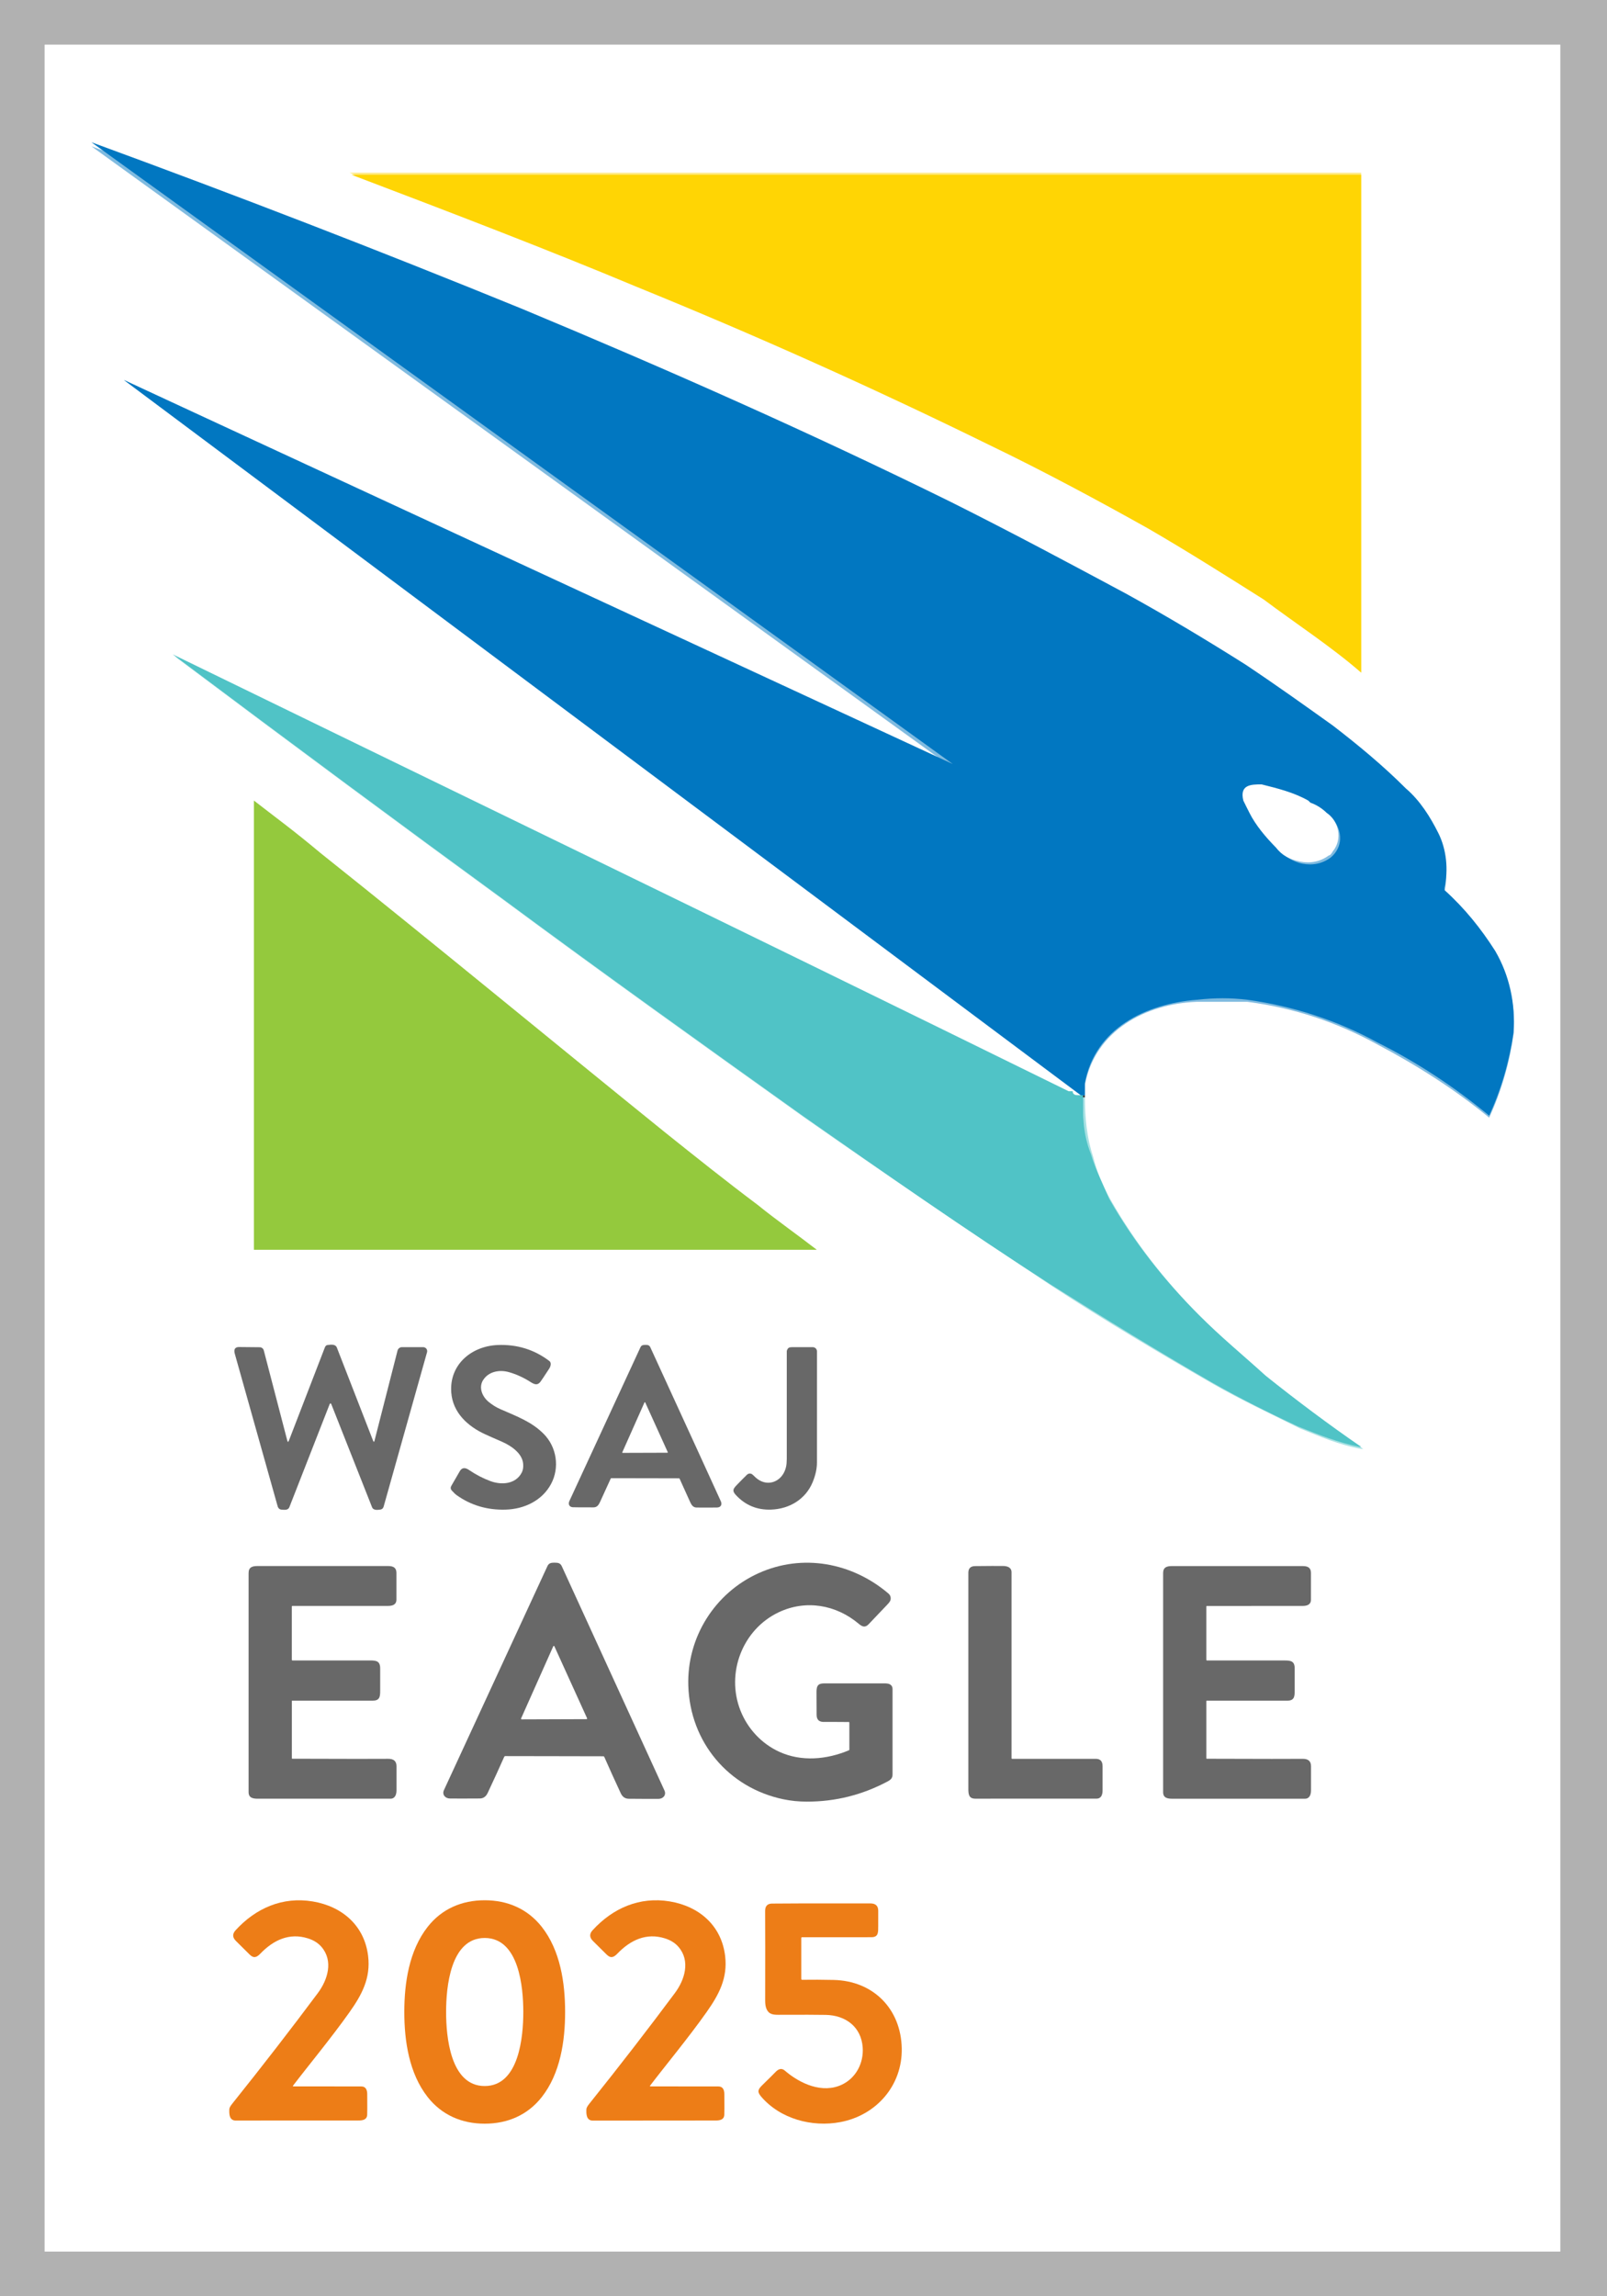 <?xml version="1.0" encoding="UTF-8"?>
<svg id="Layer_1" xmlns="http://www.w3.org/2000/svg" width="79.1" height="113" version="1.1" viewBox="0 0 79.1 113">
  <rect x="0" y="0" width="79.1" height="113" fill="#333333" stroke="none"/>
  <!-- Generator: Adobe Illustrator 29.1.0, SVG Export Plug-In . SVG Version: 2.1.0 Build 142)  -->
  <g id="Layer_11" data-name="Layer_1">
    <g id="Group_1169">
      <path id="Path_8524" d="M76.9,2.2H2.2v108.6h74.6V2.2" fill="none" stroke="#d8d8d8" stroke-width="2"/>
      <path id="Path_8525" d="M53.2,53.9h-.5c-17.6-8.7-32.3-15.8-44.1-21.6q-.2,0,0,0c6,4.5,11.4,8.5,16.2,12,5,3.7,9.9,7.2,14.8,10.7,3.9,2.8,8,5.5,12.2,8.3,2.6,1.7,5.3,3.3,7.9,4.8,1.4.8,2.9,1.5,4.3,2.2,1,.4,1.9.8,3,1h.1c-1.7-1.1-3.2-2.3-4.7-3.5-1.1-.9-2.2-1.9-3.3-3-1.7-1.7-3.2-3.6-4.4-5.7-.4-.7-.7-1.4-.9-2.2-.3-.9-.4-1.9-.4-2.9" fill="none" stroke="#a8e1e3" stroke-width="2"/>
      <path id="Path_8526" d="M53.3,53.9v-.6c.5-2.7,3-4,5.5-4.1h2.5c2.3.3,4.4,1,6.4,2.1,1.9,1,3.8,2.2,5.5,3.6h0c.6-1.3,1-2.7,1.2-4.1.1-1.4-.2-2.8-.9-4-.7-1.1-1.5-2.1-2.5-3v-.1c.2-.9,0-1.8-.3-2.7-.4-.8-1-1.6-1.6-2.2-1.1-1.1-2.3-2.1-3.6-3.1-1.4-1.1-2.9-2.1-4.3-3-1.9-1.2-3.9-2.4-5.9-3.5-2.8-1.5-5.6-3-8.6-4.5-6.9-3.4-13.9-6.5-21.1-9.5-7-2.9-14.1-5.6-21.2-8.2h0l42.4,30.6h0L6.1,18.7h0l47.1,35.1" fill="none" stroke="#80bbe0" stroke-width="2"/>
      <path id="Path_8527" d="M53.3,53.9h-.1" fill="none" stroke="#299dc4" stroke-width="2"/>
      <path id="Path_8528" d="M67,33.1h0V8.5H17.2q-.1,0,0,0c5,1.9,9.7,3.7,14,5.5,5.9,2.4,11.8,5,17.4,7.8,2.6,1.3,5.2,2.7,7.8,4.1,2,1.1,3.9,2.3,5.7,3.5,1.7,1.1,3.3,2.3,4.8,3.6" fill="none" stroke="#ffea82" stroke-width="2"/>
      <path id="Path_8529" d="M12.5,39.4v22.1h27.7c-1-.7-2-1.4-2.9-2.2-1.6-1.2-3.1-2.4-4.6-3.6-5.2-4.2-11.5-9.4-16.9-13.7-1.3-1-2.4-1.9-3.3-2.6h0" fill="none" stroke="#cae49e" stroke-width="2"/>
      <path id="Path_8530" d="M16.1,69.1h0c.7,1.7,1.3,3.3,1.9,4.9,0,0,.1.2.2.1.1,0,.3,0,.4-.1.4-1.4,1.1-3.9,2.1-7.3h0c0-.2,0-.3-.1-.3h-1.1c-.1,0-.2,0-.2.2l-1.1,4.3h0c-.9-2.3-1.5-3.8-1.7-4.5h-.5c-.3.7-.9,2.2-1.7,4.5h0l-1.1-4.3c0-.1-.1-.2-.2-.2h-1c-.1,0-.2,0-.2.2h0c1,3.5,1.7,6,2.1,7.4,0,.2.2.1.4.1,0,0,.2,0,.2-.1.6-1.6,1.3-3.2,1.9-4.9h0" fill="none" stroke="#bbbcbe" stroke-width="2"/>
      <path id="Path_8531" d="M25.8,72.8c-.7.4-1.6,0-2.2-.4-.2-.1-.4-.2-.5,0-.1.3-.3.5-.4.7v.2c.1.1.2.2.4.3.7.4,1.5.7,2.3.6.7,0,1.4-.4,1.9-.9.3-.3.4-.8.5-1.2,0-1.1-.8-2-1.8-2.3l-.9-.4c-.2,0-.4-.2-.6-.4-.3-.2-.4-.6-.3-.9.2-.4.6-.6,1-.5.5,0,1,.3,1.4.6h.2s.2,0,.2-.1l.3-.5s.1-.2.1-.3,0-.2-.2-.3c-.8-.6-1.7-.8-2.7-.7-.8,0-1.5.6-1.8,1.3-.4.9,0,2,.8,2.6.2.2.5.3.8.4.4.2.7.3.8.3.4.2.8.5.9.9v.5c0,.2-.2.3-.3.4" fill="none" stroke="#bbbcbe" stroke-width="2"/>
      <path id="Path_8532" d="M32.9,72.7h1.6c.3.7.5,1.1.6,1.2,0,.1.2.2.3.2h1c.1,0,.2,0,.2-.2h0l-3.4-7.4c0-.1-.3-.2-.4,0h0l-3.4,7.4v.3h1c.1,0,.2,0,.3-.2,0,0,.2-.5.6-1.2h1.6" fill="none" stroke="#bbbcbe" stroke-width="2"/>
      <path id="Path_8533" d="M39.2,72.9c-.2,0-.3-.1-.4-.3-.1-.1-.2-.2-.4,0-.3.3-.4.4-.6.6v.3h0c.4.5,1,.8,1.6.8,1.2,0,2.3-.9,2.4-2.1v-5.5c0-.1,0-.2-.2-.2h-.8c-.2,0-.4,0-.4.3v5.2c0,.6-.4,1.2-1.1,1.1" fill="none" stroke="#bbbcbe" stroke-width="2"/>
      <path id="Path_8534" d="M27.3,86.2h2.3c.3.6.5,1.2.7,1.6.1.2.2.4.5.4h1.5s.2-.1.2-.2v-.3c-2.7-5.8-4.3-9.4-4.9-10.7,0,0,0-.1-.2-.2h-.4s-.1,0-.2.2c-.6,1.3-2.2,4.8-4.9,10.7v.3s0,.2.2.2h1.5c.3,0,.4-.2.5-.4.2-.5.5-1,.7-1.6h2.3" fill="none" stroke="#bbbcbe" stroke-width="2"/>
      <path id="Path_8535" d="M42.6,84.5v1.3h0c-.5.2-1,.3-1.5.4-1.3.1-2.5-.4-3.3-1.4-1.2-1.6-.9-4,.7-5.2.6-.5,1.3-.7,2.1-.7.7,0,1.5.2,2.1.6.1,0,.3.2.4.3h.4c.3-.3.6-.6.9-1,0,0,.1-.1.2-.2v-.3c-1.8-1.6-4.5-2-6.6-.8-2.4,1.3-3.6,4.1-2.8,6.8.3,1.2,1,2.2,2,2.9,1.1.8,2.4,1.2,3.7,1.2,1.2,0,2.3-.3,3.4-.8.1,0,.3-.1.4-.2v-4.3c0-.2-.1-.3-.3-.3h-3.1c-.2,0-.3.1-.3.3h0v1.3c0,.2.1.3.3.3h1.3" fill="none" stroke="#bbbcbe" stroke-width="2"/>
      <path id="Path_8536" d="M14.5,81.5v-2.6h4.7c.2,0,.3-.1.3-.3h0v-1.3c0-.2-.1-.4-.4-.4h-6.5c-.2,0-.3.1-.3.3h0v10.8s.2.1.3.1h6.5c.2,0,.3,0,.3-.3v-1.3c0-.2-.1-.3-.3-.3h-4.7v-2.7h3.9c.3,0,.3-.2.3-.4v-1.1c0-.1,0-.3-.1-.4h-4" fill="none" stroke="#bbbcbe" stroke-width="2"/>
      <path id="Path_8537" d="M50.8,86.3v-8.9c0-.3-.1-.4-.5-.4h-1.3c-.1,0-.2,0-.3.1v10.9c0,.1.2.2.3.2h5.8c.1,0,.3,0,.3-.2h0v-1.2c0-.2,0-.4-.3-.4h-4" fill="none" stroke="#bbbcbe" stroke-width="2"/>
      <path id="Path_8538" d="M60.5,81.5v-2.6h4.7c.2,0,.3-.1.3-.3h0v-1.3c0-.2-.1-.4-.4-.4h-6.5c-.2,0-.3.1-.3.3h0v10.8s.2.1.3.1h6.5c.2,0,.3,0,.3-.3v-1.3c0-.2-.1-.3-.3-.3h-4.7v-2.7h3.9c.3,0,.3-.2.3-.4v-1.1c0-.1,0-.3-.1-.4h-4" fill="none" stroke="#bbbcbe" stroke-width="2"/>
      <path id="Path_8539" d="M42.8,102.4v1.9c0,.3.1.4.4.4h1c.4,0,.5,0,.5-.4v-1.9h1.2c.2,0,.3-.1.3-.3v-.9c0-.2,0-.4-.3-.4h-1.2v-6.8c0-.2-.2-.3-.3-.3h-1l-5.7,7h0v1.3c0,.2.1.3.3.3h4.9" fill="none" stroke="#f6be8b" stroke-width="2"/>
      <path id="Path_8540" d="M20.4,99.2c0,.5,0,1,.1,1.5.3,2.2,1.5,4.1,3.9,4.1s3.6-1.9,3.9-4.1c.1-1,.1-2,0-3-.3-2.2-1.5-4.1-3.9-4.1s-3.6,1.9-3.9,4.1c0,.5-.1,1-.1,1.5" fill="none" stroke="#f6be8b" stroke-width="2"/>
      <path id="Path_8541" d="M15.2,102.9l1.4-1.8c.5-.6.9-1.2,1.3-1.8.2-.3.4-.6.6-.9.4-.6.5-1.3.5-2-.2-2-2-3-3.9-2.8-1.1.2-2,.7-2.7,1.5,0,0-.1.2,0,.3,0,0,0,.2.2.2.4.4.6.6.7.7.2.2.4,0,.5,0,.3-.3.6-.5,1-.7s.9-.2,1.4,0c.3,0,.5.2.7.4.5.8.4,1.8-.2,2.4-1.6,2.1-3,3.9-4.2,5.5l-.1.2v.3c0,.2.2.3.4.3h6c.3,0,.4-.1.4-.4v-.9c0-.3-.2-.4-.5-.4h-3.2" fill="none" stroke="#f6be8b" stroke-width="2"/>
      <path id="Path_8542" d="M32.7,102.9l1.4-1.8c.5-.6.9-1.2,1.3-1.8.2-.3.4-.6.6-.9.4-.6.5-1.3.5-2-.2-2-2-3-3.9-2.8-1.1.2-2,.7-2.7,1.5,0,0-.1.2,0,.3,0,0,0,.2.2.2.4.4.6.6.7.7.2.2.4,0,.5,0,.3-.3.6-.5,1-.7.4-.2.9-.2,1.4,0,.3,0,.5.2.7.4.5.8.4,1.8-.2,2.4-1.6,2.1-3,3.9-4.2,5.5l-.1.2v.3c0,.2.2.3.4.3h6c.3,0,.4-.1.4-.4v-.9c0-.3-.2-.4-.5-.4h-3.2" fill="none" stroke="#f6be8b" stroke-width="2"/>
      <path id="Path_8543" d="M64.5,39.5c-.7-.4-1.5-.7-2.3-.8-.6,0-1.2,0-.9.8,0,.2.2.4.3.6.4.6.8,1.2,1.3,1.7.3.3.7.6,1.2.7.5.1,1,0,1.4-.3.6-.5.6-1.3.1-1.9l-.2-.2c-.3-.2-.5-.4-.8-.5" fill="none" stroke="#80bbe0" stroke-width="2"/>
      <path id="Path_8544" d="M31.8,71.4h2.1l-1.1-2.4h0l-1.1,2.4" fill="none" stroke="#bbbcbe" stroke-width="2"/>
      <path id="Path_8545" d="M25.7,84.3h3.1l-1.6-3.5h0l-1.6,3.5" fill="none" stroke="#bbbcbe" stroke-width="2"/>
      <path id="Path_8546" d="M42.8,100.7h0v-3.8h0l-3.1,3.8h3.1" fill="none" stroke="#f6be8b" stroke-width="2"/>
      <path id="Path_8547" d="M22.5,99.2c0,1.2.2,3.7,1.9,3.7s1.9-2.5,1.9-3.7-.2-3.7-1.9-3.7-1.9,2.5-1.9,3.7" fill="none" stroke="#f6be8b" stroke-width="2"/>
    </g>
    <path id="Path_8548" d="M79.1,0v113H0V0h79.1ZM76.9,2.2H2.2v108.6h74.6V2.2h.1Z" fill="#b1b1b1"/>
    <path id="Path_8549" d="M76.9,110.8H2.2V2.2h74.6v108.6h.1ZM53.2,53.9h-.5c-17.6-8.7-32.3-15.8-44.1-21.6q-.2,0,0,0c6,4.5,11.4,8.5,16.2,12,5,3.7,9.9,7.2,14.8,10.7,4,2.8,8,5.5,12.2,8.3,2.6,1.7,5.3,3.3,7.9,4.8,1.4.8,2.9,1.5,4.3,2.2,1,.4,1.9.8,3,1h.1c-1.7-1.1-3.2-2.3-4.7-3.5-1.1-.9-2.2-1.9-3.3-3-1.7-1.7-3.2-3.6-4.4-5.7-.4-.7-.7-1.4-.9-2.2-.3-.9-.4-1.9-.4-2.9v-.6c.5-2.7,3-4,5.5-4.1h2.5c2.3.3,4.4,1,6.4,2.1,1.9,1,3.8,2.2,5.5,3.6h0c.6-1.3,1-2.7,1.2-4.1.1-1.4-.2-2.8-.9-4-.7-1.1-1.5-2.1-2.5-3h0c.2-.9,0-1.8-.3-2.7-.4-.8-1-1.6-1.6-2.2-1.1-1.1-2.3-2.1-3.6-3.1-1.4-1.1-2.9-2.1-4.3-3-1.9-1.2-3.9-2.4-5.9-3.5-2.8-1.5-5.6-3-8.6-4.5-6.9-3.4-13.9-6.5-21.1-9.5-7-2.9-14.1-5.6-21.2-8.2h0l42.4,30.6h0L6.1,18.7h0l47.1,35.1v.1ZM67,33.1h0V8.5H17.2q-.1,0,0,0c5,1.9,9.7,3.7,14,5.5,5.9,2.4,11.8,5,17.4,7.8,2.6,1.3,5.2,2.7,7.8,4.1,2,1.1,3.9,2.3,5.7,3.5,1.7,1.1,3.3,2.3,4.8,3.6l.1.1ZM12.5,39.4v22.1h27.7c-1-.7-2-1.4-2.9-2.2-1.6-1.2-3.1-2.4-4.6-3.6-5.2-4.2-11.5-9.4-16.9-13.7-1.3-1-2.4-1.9-3.3-2.6h0Z" fill="#fff"/>
    <path id="Path_8550" d="M53.3,53.9h-.1L6.1,18.7h0l40.8,18.9h0L4.5,7h0c7.1,2.6,14.1,5.3,21.2,8.2,7.2,3,14.2,6.1,21.1,9.5,3,1.5,5.8,3,8.6,4.5,2,1.1,4,2.3,5.9,3.5,1.5,1,2.9,2,4.3,3,1.3,1,2.5,2,3.6,3.1.7.6,1.2,1.4,1.6,2.2s.5,1.8.3,2.7v.1c1,.9,1.8,1.9,2.5,3,.7,1.2,1,2.6.9,4-.2,1.4-.6,2.8-1.2,4.1h0c-1.7-1.4-3.5-2.6-5.5-3.6-2-1.1-4.2-1.8-6.4-2.1-.8-.1-1.6-.1-2.5,0-2.5.2-5,1.4-5.5,4.1v.6h-.1ZM64.5,39.5c-.7-.4-1.5-.7-2.3-.8-.6,0-1.2,0-.9.8,0,.2.2.4.3.6.4.6.8,1.2,1.3,1.7.3.3.7.6,1.2.7.5.1,1,0,1.4-.3.6-.5.6-1.3.1-1.9l-.2-.2c-.3-.2-.5-.4-.8-.5l-.1-.1Z" fill="#0177c1"/>
    <path id="Path_8551" d="M67,33.1c-1.5-1.3-3.2-2.4-4.8-3.6-1.9-1.2-3.8-2.4-5.7-3.5-2.5-1.4-5.1-2.8-7.8-4.1-5.7-2.8-11.5-5.4-17.4-7.8-4.3-1.8-9-3.6-14-5.5q-.1,0,0,0h49.7v24.6h0v-.1Z" fill="#ffd504"/>
    <path id="Path_8552" d="M53.2,53.9h.1c0,1,0,1.9.4,2.9.2.7.6,1.5.9,2.2,1.2,2.1,2.7,4,4.4,5.7,1.1,1.1,2.2,2,3.3,3,1.5,1.2,3.1,2.4,4.7,3.5h-.1c-1-.2-2-.6-3-1-1.5-.7-2.9-1.4-4.3-2.2-2.6-1.5-5.2-3.1-7.9-4.8-4.2-2.7-8.2-5.5-12.2-8.3-4.9-3.5-9.8-7-14.8-10.7-4.8-3.5-10.2-7.5-16.2-12q-.1-.1,0,0c11.9,5.8,26.6,12.9,44.1,21.5h.2c0,.2.2.2.3.2h.1Z" fill="#50c3c6"/>
    <path id="Path_8553" d="M64.5,39.5c.3.1.6.3.8.5.6.4.8,1.3.3,1.9,0,0-.1.2-.2.2-.4.3-.9.4-1.4.3-.5-.1-.9-.3-1.2-.7-.5-.5-1-1.1-1.3-1.7-.1-.2-.2-.4-.3-.6-.2-.8.4-.8.9-.8.8.2,1.6.4,2.3.8l.1.1Z" fill="#fff"/>
    <path id="Path_8554" d="M12.5,61.5v-22.1h0c.9.7,2,1.5,3.3,2.6,5.4,4.3,11.7,9.5,16.9,13.7,1.5,1.2,3,2.4,4.6,3.6,1,.8,2,1.5,2.9,2.2H12.5Z" fill="#94c93d"/>
    <path id="Path_8559" d="M31.8,71.4l1.1-2.4h0l1.1,2.4h-2.2Z" fill="#fff"/>
    <path id="Path_8565" d="M25.7,84.3l1.6-3.5h0l1.6,3.5h-3.2Z" fill="#fff"/>
    <path id="Path_8570" d="M24.4,95.5c1.7,0,1.9,2.5,1.9,3.7s-.2,3.7-1.9,3.7-1.9-2.5-1.9-3.7.2-3.7,1.9-3.7Z" fill="#fff"/>
    <path id="Path_8571" d="M42.8,100.7h-3.1l3.1-3.8h0v3.8h0Z" fill="#fff"/>
  </g>
  <path d="M18.382,70.938c.023.018.038.011.047-.02l1.139-4.457c.025-.098.114-.167.215-.167h1.048c.108,0,.196.088.196.196,0,.018-.002.036-.007.053-.935,3.326-1.647,5.858-2.136,7.595-.024.085-.077.135-.16.148-.139.022-.348.043-.409-.111-.968-2.444-1.634-4.127-1.998-5.052-.033-.085-.067-.085-.1,0-.396,1.015-1.053,2.696-1.973,5.043-.06.154-.224.139-.395.123-.091-.009-.157-.075-.179-.153-.162-.578-.867-3.086-2.114-7.521-.052-.186-.009-.33.213-.327.131.002.469.006,1.015.01.094,0,.176.064.2.155l1.156,4.436c.022.084.049.085.08.005.564-1.46,1.154-2.99,1.772-4.59.027-.071.073-.11.138-.117.162-.015.38-.056.453.133.327.844.921,2.373,1.784,4.585.007.018.013.029.018.032Z" fill="#686868"/>
  <path d="M23.784,67.906c-.24.376-.047.828.28,1.091.183.148.371.263.564.347.868.379,1.543.628,2.127,1.211.65.65.799,1.665.371,2.468-.437.819-1.314,1.239-2.238,1.266-.906.026-1.71-.212-2.413-.714-.057-.04-.135-.115-.236-.225-.065-.071-.068-.154-.027-.225.12-.211.261-.455.422-.731.113-.193.277-.175.449-.058.345.235.698.418,1.06.551.557.203,1.242.148,1.538-.42.062-.118.085-.264.07-.436-.047-.528-.614-.896-1.047-1.085-.378-.164-.655-.287-.828-.367-.855-.393-1.589-1.062-1.664-2.054-.103-1.369.989-2.281,2.28-2.336.956-.04,1.805.222,2.548.786.11.083.071.256-.008.378-.246.378-.393.596-.44.656-.145.181-.302.112-.477,0-.351-.224-.709-.386-1.074-.488-.454-.128-.989-.032-1.255.385Z" fill="#686868"/>
  <path d="M31.769,66.182c.096,0,.189.003.241.117,1.891,4.121,3.048,6.647,3.471,7.579.071.157.004.299-.176.306-.114.004-.451.005-1.013.002-.167-.001-.248-.11-.317-.261-.177-.386-.351-.772-.524-1.158-.005-.012-.017-.019-.03-.019-.554-.002-1.109-.003-1.665-.004-.556-.001-1.111-.002-1.665-.002-.013,0-.025.007-.03.019-.173.385-.349.77-.528,1.156-.07.151-.151.26-.318.261-.561,0-.899-.001-1.013-.006-.18-.007-.247-.15-.175-.307.427-.93,1.593-3.452,3.498-7.566.052-.113.146-.116.242-.116ZM30.632,71.47c-.004.01,0,.021.01.025.002,0,.005.001.007.001l2.203-.007c.011,0,.019-.009.019-.02,0-.003,0-.005-.002-.007l-1.11-2.448c-.004-.01-.016-.014-.026-.01-.004.002-.008.005-.01.01l-1.093,2.456Z" fill="#686868"/>
  <path d="M38.619,72.402c.118-.269.107-.481.108-.863.001-1.393.001-3.076,0-5.049,0-.027.015-.064.044-.111.06-.097.172-.083.305-.084.323-.003.634-.003.935,0,.112.002.202.093.202.204.002,2.426.002,4.249-.001,5.47,0,.307-.071.629-.21.966-.348.844-1.143,1.322-2.051,1.353-.693.024-1.273-.219-1.741-.73-.19-.207-.107-.311.057-.481.187-.194.354-.362.499-.504.078-.077.203-.078.282-.002.072.069.129.122.169.157.494.431,1.151.249,1.403-.326Z" fill="#686868"/>
  <path d="M27.299,76.9c.168,0,.282.016.355.177,3.093,6.75,4.777,10.428,5.052,11.033.101.221-.062.412-.297.413-.31.002-.798,0-1.464-.006-.178-.002-.309-.094-.393-.276-.275-.591-.544-1.186-.808-1.784-.008-.018-.026-.03-.046-.03-.803-.002-1.609-.004-2.415-.005-.807-.002-1.613-.003-2.416-.004-.02,0-.038.012-.046.03-.266.597-.537,1.191-.815,1.781-.085.182-.216.274-.394.275-.666.004-1.154.005-1.464.001-.235-.002-.398-.194-.296-.414.277-.605,1.974-4.277,5.091-11.016.074-.16.188-.176.356-.176ZM25.648,84.57c-.006.015,0,.032.015.039.004.002.008.002.012.002l3.196-.011c.016,0,.029-.013.03-.029,0-.004,0-.009-.003-.013l-1.611-3.545c-.007-.015-.024-.021-.039-.015-.006.003-.012.008-.015.015l-1.586,3.557Z" fill="#686868"/>
  <path d="M41.775,84.741c-.69-.006-1.092-.007-1.206-.004-.246.008-.37-.105-.374-.341-.002-.114-.004-.486-.005-1.116-.001-.3.057-.44.379-.441.986-.002,1.971-.002,2.957,0,.119,0,.206.013.258.038.1.048.149.13.149.246,0,1.333,0,2.733,0,4.2,0,.176-.087.26-.244.343-1.248.664-2.572.995-3.972.993-.406,0-.793-.04-1.161-.117-2.694-.563-4.589-2.805-4.676-5.589-.074-2.372,1.299-4.564,3.467-5.54,2.16-.971,4.594-.516,6.38,1.002.093.079.13.181.11.306-.01.06-.063.14-.159.239-.091.093-.397.414-.919.966-.174.183-.314.13-.489-.018-1.124-.948-2.616-1.196-3.943-.566-1.771.84-2.607,2.979-1.883,4.827.353.9,1.041,1.639,1.919,2.04,1.085.495,2.336.382,3.427-.079.01-.004.017-.014.017-.025v-1.332c0-.022-.011-.034-.033-.034Z" fill="#686868"/>
  <path d="M14.393,86.547c2.692.009,4.261.01,4.705.004.28-.005.419.117.419.365,0,.517,0,.911,0,1.182,0,.216-.072.417-.301.417-2.176,0-4.351,0-6.526,0-.248,0-.454-.044-.454-.328.002-5.007.001-8.597,0-10.773,0-.291.177-.349.437-.349,2.145-.002,4.289-.002,6.433,0,.241,0,.405.072.407.333.002.439.002.878,0,1.318-.001.254-.195.312-.421.312-1.569.001-3.137.002-4.704.001-.014,0-.025.011-.025.025h0v2.626c0,.017.014.031.031.031h0c1.394,0,2.667,0,3.818,0,.314,0,.499.033.501.388.001.612.001.984,0,1.116,0,.295-.034.476-.375.475-1.575-.001-2.893,0-3.954,0-.014,0-.02.007-.02.021v2.805c0,.021.01.031.031.032Z" fill="#686868"/>
  <path d="M49.79,86.528c0,.013.011.024.024.024,1.483,0,2.857,0,4.124,0,.222,0,.333.121.333.362,0,.212,0,.608,0,1.186,0,.218-.063.412-.304.412-1.984.002-3.97.002-5.958.001-.318,0-.345-.211-.345-.484,0-3.544,0-7.088,0-10.632,0-.217.11-.327.331-.329.638-.007,1.097-.009,1.375-.006.221.002.42.075.42.309,0,3.054,0,6.105,0,9.155Z" fill="#686868"/>
  <path d="M59.377,86.516c0,.021.01.031.031.032,2.692.009,4.261.01,4.705.004.28-.005.419.117.418.365,0,.517,0,.911,0,1.182,0,.216-.072.417-.301.417h-6.526c-.248,0-.454-.044-.453-.328.002-5.007.002-8.597,0-10.772,0-.291.177-.349.437-.349,2.145-.002,4.289-.001,6.433,0,.241,0,.405.072.407.333.002.439.002.878,0,1.318-.001.253-.195.311-.421.311-1.569.001-3.137.002-4.704.001-.014,0-.025.011-.025.025h0v2.626c0,.017.013.031.03.031h0c1.394,0,2.667,0,3.818,0,.314,0,.499.033.501.388.001.612.001.984,0,1.116,0,.295-.034.476-.375.475-1.575-.001-2.893,0-3.954,0-.014,0-.02.007-.02.021v2.805Z" fill="#686868"/>
  <path d="M14.42,102.639c-.007.009-.005.021.004.028.003.003.008.004.012.004,1.338-.001,2.455,0,3.35.003.222.001.289.175.29.379.004.584.003.923-.002,1.017-.014.246-.22.28-.439.28-3.258,0-5.265,0-6.021.004-.336.001-.337-.326-.326-.565.003-.061.049-.148.141-.262,1.491-1.862,2.897-3.679,4.218-5.451.481-.646.773-1.574.178-2.268-.164-.192-.387-.332-.667-.42-.917-.29-1.701.084-2.341.749-.181.188-.328.246-.529.047-.383-.381-.607-.603-.672-.666-.178-.174-.184-.352-.017-.533.99-1.082,2.308-1.663,3.796-1.414,1.447.242,2.546,1.186,2.725,2.687.13,1.088-.306,1.899-.914,2.759-.882,1.248-2.042,2.647-2.785,3.623Z" fill="#ed7d17"/>
  <path d="M23.859,93.512c1.127,0,2.112.425,2.808,1.309.913,1.161,1.149,2.756,1.149,4.188s-.236,3.027-1.149,4.188c-.695.885-1.681,1.31-2.808,1.31s-2.112-.425-2.808-1.31c-.913-1.161-1.15-2.756-1.15-4.188s.237-3.026,1.149-4.188c.695-.885,1.681-1.309,2.808-1.309ZM21.958,99.011c0,1.196.203,3.643,1.9,3.643s1.9-2.447,1.9-3.643-.203-3.643-1.9-3.643-1.9,2.447-1.9,3.643Z" fill="#ed7d17"/>
  <path d="M31.997,102.64c-.007.009-.005.021.004.028.003.003.008.004.012.004,1.338-.002,2.455,0,3.351.002.222.001.289.175.29.379.004.584.004.923-.002,1.017-.014.246-.22.281-.439.281-3.259,0-5.266.002-6.022.005-.336.002-.337-.326-.327-.565.003-.061.049-.148.141-.262,1.491-1.862,2.896-3.68,4.216-5.453.481-.646.773-1.574.177-2.268-.164-.192-.387-.332-.667-.42-.917-.29-1.701.084-2.341.749-.181.188-.328.246-.529.047-.383-.381-.607-.603-.672-.666-.178-.174-.184-.352-.018-.533.99-1.083,2.308-1.664,3.796-1.416,1.448.241,2.547,1.186,2.726,2.687.13,1.088-.305,1.899-.913,2.76-.881,1.249-2.042,2.647-2.785,3.624Z" fill="#ed7d17"/>
  <path d="M39.475,95.332c-.019,0-.034.015-.034.034v2.021c0,.022.018.039.039.039,0,0,0,0,0,0,.496-.007,1.012-.005,1.548.007,1.949.04,3.323,1.417,3.358,3.373.032,1.822-1.248,3.286-3.019,3.622-1.393.264-2.965-.152-3.909-1.262-.21-.247-.132-.364.075-.567.335-.327.549-.54.643-.638.133-.138.287-.209.451-.069.751.647,1.859,1.155,2.827.687.692-.335,1.065-1.073,1.009-1.83-.075-1.01-.839-1.576-1.814-1.596-.394-.008-1.175-.01-2.342-.005-.287.001-.48-.039-.585-.305-.04-.1-.059-.231-.059-.394.004-2.049.004-3.518-.002-4.408-.002-.238.109-.36.331-.366.371-.008,1.988-.011,4.851-.008.256,0,.384.12.385.36,0,.253,0,.507-.001.76-.002.296.02.543-.337.543-.849.001-1.987.002-3.413.001Z" fill="#ed7d17"/>
</svg>